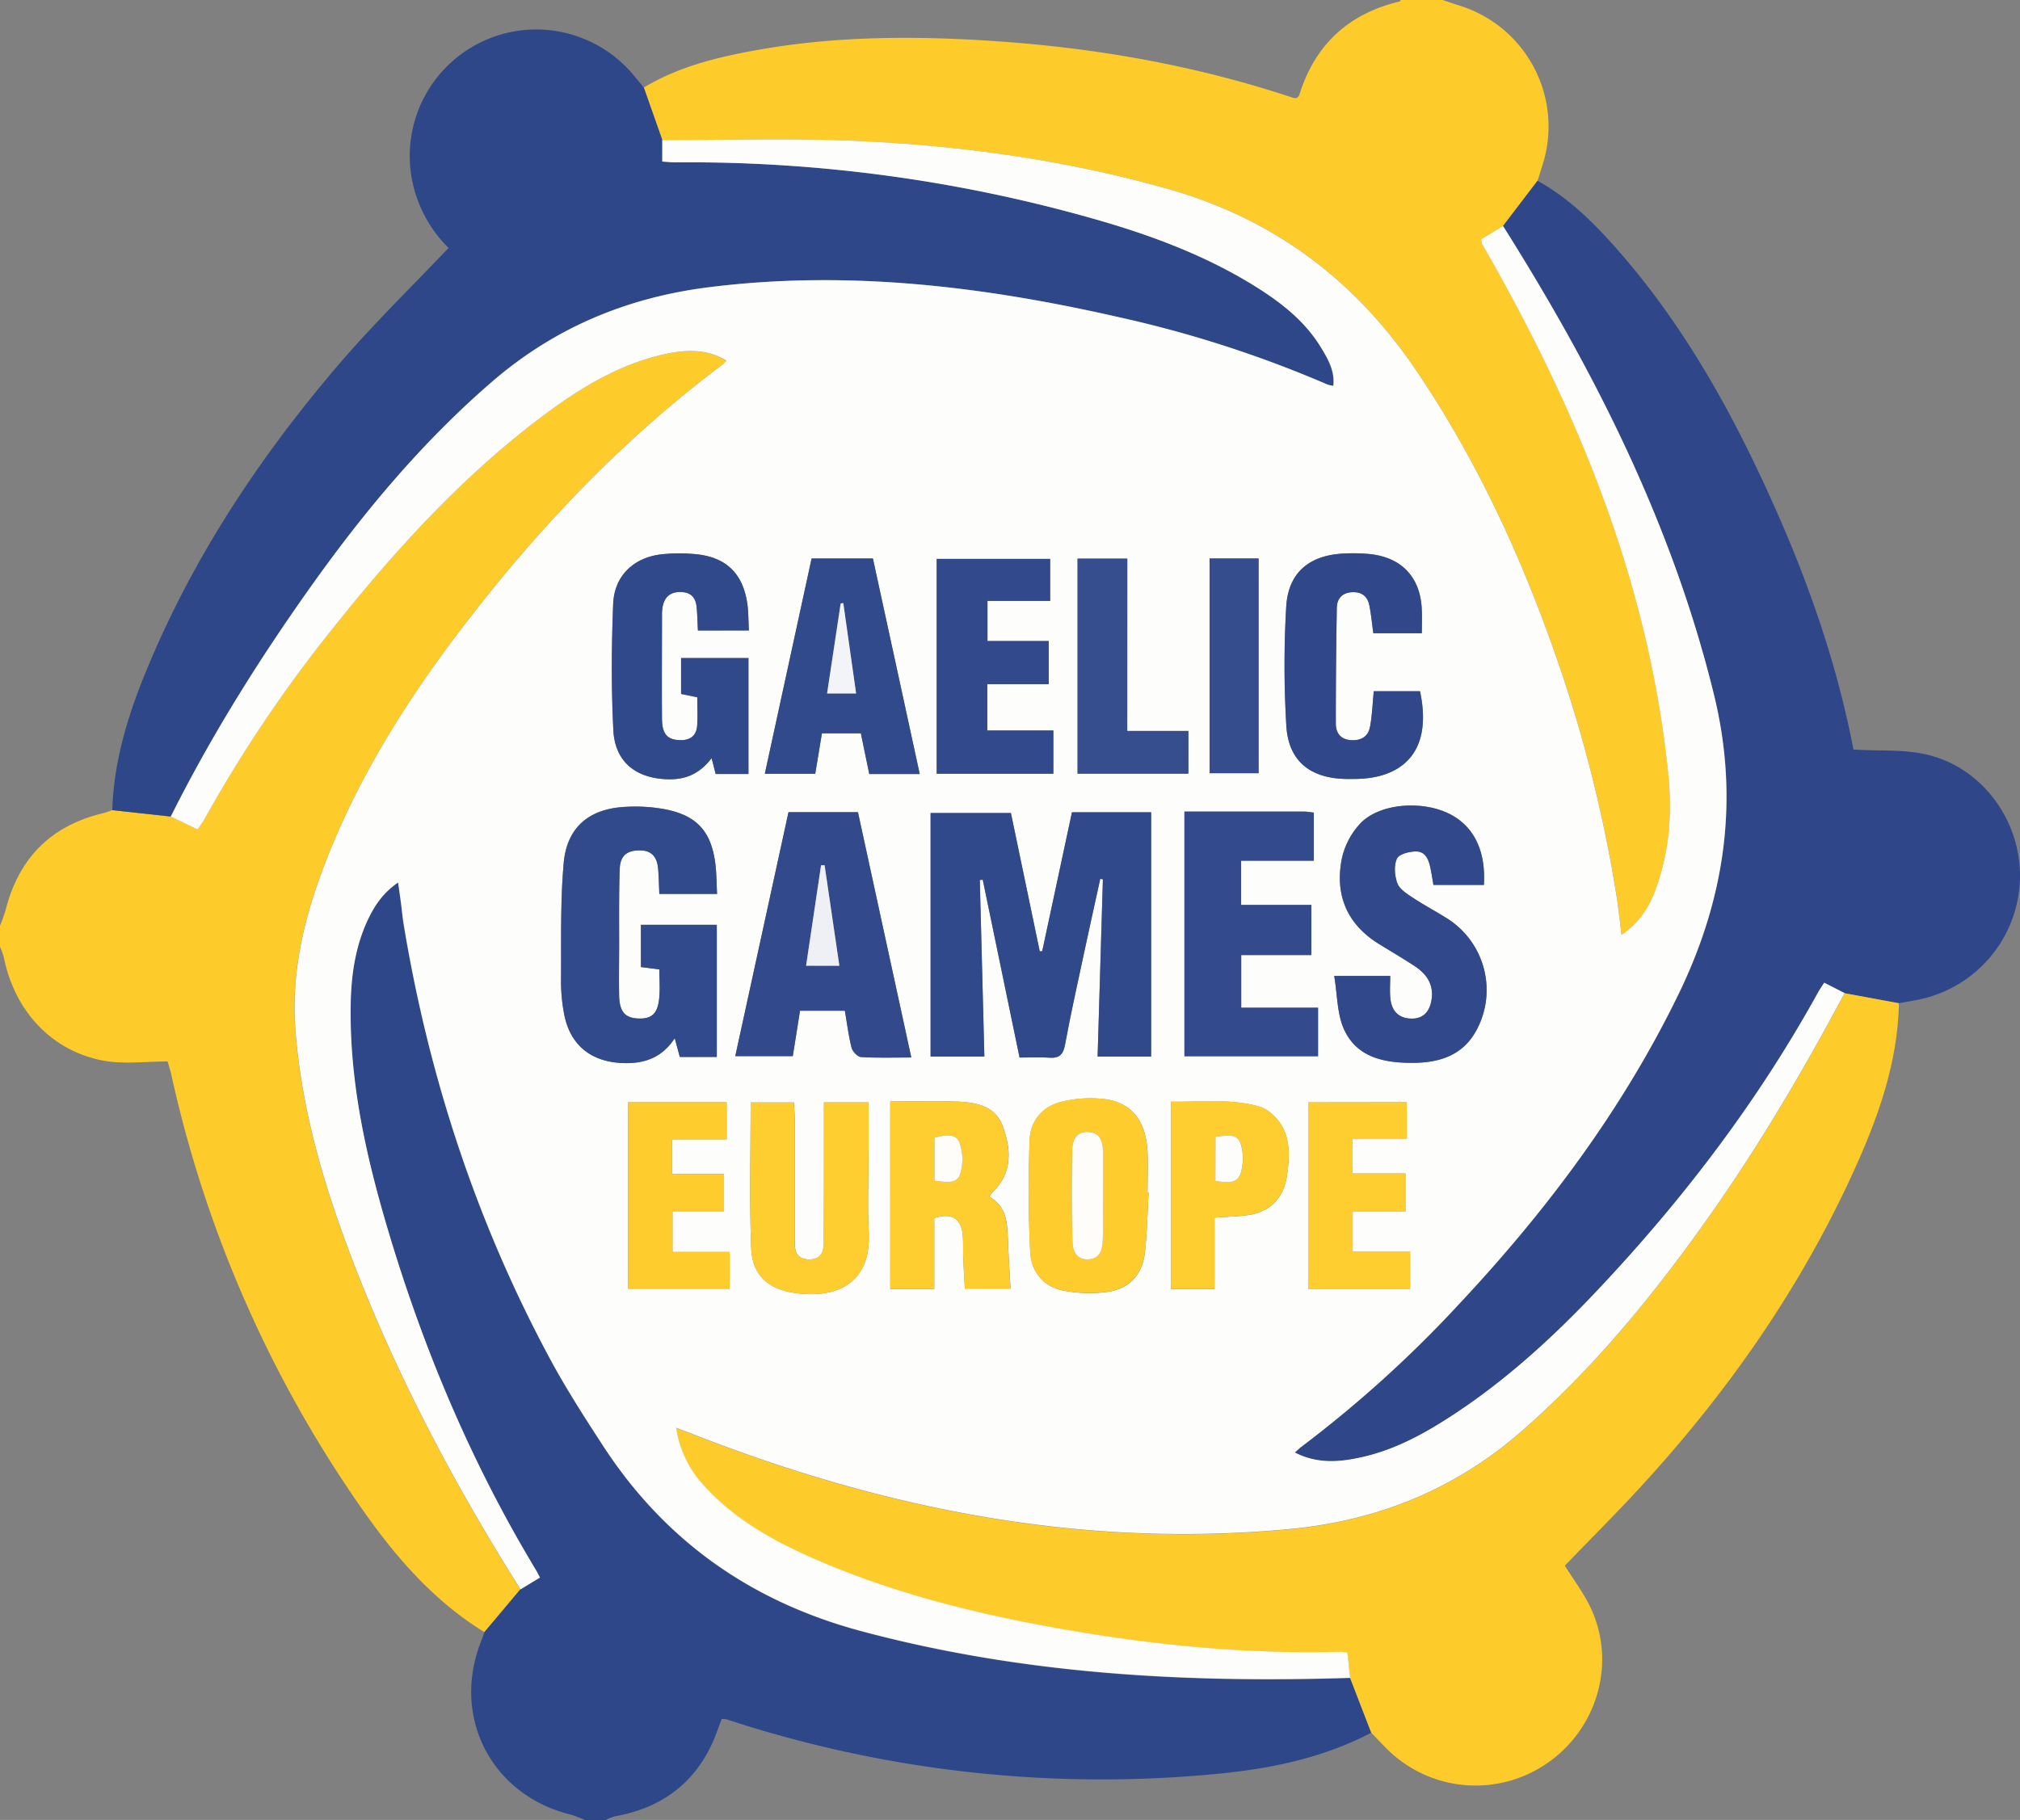 <svg xmlns="http://www.w3.org/2000/svg" id="Layer_1" data-name="Layer 1" width="765.57" height="689.91"><rect width="100%" height="100%" fill="#808080" stroke="none"/><defs><style>.cls-1{fill:#fecc2a}.cls-2{fill:#2e4789}.cls-4{fill:#fdfdfc}.cls-5{fill:#30498a}.cls-6{fill:#314a8b}.cls-7{fill:#324a8b}.cls-11{fill:#fecd2f}.cls-12{fill:#fecc2d}</style></defs><path class="cls-1" d="M244 33.19c13.48-8.12 28.53-11.68 43.72-14.36 29.74-5.26 59.72-5.26 89.77-3.21 38.47 2.62 76.12 9.29 112.74 21.51a4.28 4.28 0 001.29 0c.31-.35.75-.62.87-1C498.29 17 511 5.19 530.5.55c.15 0 .23-.36.34-.55h15.92c2 .67 4 1.38 6 2a48 48 0 0131.54 61.5c-.55 1.67-1 3.35-1.58 5l-13.06 17.16-8.25 5a7.06 7.06 0 00.26 1.73c.61 1.17 1.32 2.3 2 3.45 35.21 61.8 61.57 126.69 68.69 198.24 1.46 14.68.24 29.2-4.87 43.14-2.43 6.62-6.1 12.53-12.92 17.2-.67-5.41-1.1-9.79-1.78-14.13A525.17 525.17 0 00589 246.68c-13.21-37.45-29.88-73.17-52.2-106.2-23.23-34.37-54-57.52-94.16-68.87-38.69-10.94-78.14-16.42-118.1-18.2-24.46-1.09-49-.28-73.51-.33zm-60.41 585.52c-19.63-12.05-34.23-29.18-47.14-47.78a458.58 458.58 0 01-71.62-164c-.19-.86-.47-1.7-.71-2.55s-.49-1.65-.6-2c-8.16 0-16.18 1.1-23.79-.22-19.87-3.45-34.15-18.7-38.25-39.16A28.28 28.28 0 000 358.91v-8A60.59 60.59 0 002.13 345c5-19.85 17.36-32.17 37.31-36.82a28 28 0 003.11-1.08l22.18 2.42 10.17 4.91c1.11-1.68 2-2.9 2.77-4.23a518.93 518.93 0 0149.72-73.56c23.27-29.11 48.35-56.47 78.27-78.95 13.3-10 27.38-18.68 43.76-22.84 11.23-2.86 19.12-2.25 25.81 1.89a11.44 11.44 0 01-1.35 1.42c-37.1 27.77-68.85 60.9-97 97.53-23.29 30.26-43.53 62.34-56.32 98.64-6.38 18.1-10.11 36.67-8.65 56 2 26.41 8.72 51.78 17.64 76.61 17.18 47.88 40.6 92.65 67.67 135.59z"/><path class="cls-2" d="M183.59 618.71l13.6-16.2 7.37-4.48c-.64-1.2-1-2-1.44-2.71-24.69-40.91-43.05-84.61-56.55-130.38-8.1-27.43-14.23-55.28-13.74-84.14.18-11.12 1.75-22.06 6.57-32.26 2.54-5.37 5.81-10.19 11.41-14 .45 3.21.79 5.55 1.1 7.89.36 2.63.6 5.28 1 7.9 9.58 57.81 27.61 112.81 55.32 164.48 6.15 11.47 13.23 22.47 20.34 33.39 23.48 36.08 56.19 59 97.79 70.2 60.85 16.3 122.79 19.76 185.33 17.73l8 20.72c-18.69 9.8-38.99 13.8-59.69 15.71a454.94 454.94 0 01-184.89-20.87 6.21 6.21 0 00-1.61 0c-.43 1.14-.9 2.34-1.33 3.56-6.52 18.86-19.7 29.83-39.24 33.32a17.19 17.19 0 00-3.32 1.36h-8a41.28 41.28 0 00-5.18-2c-30.22-7.36-45.55-37.14-34-66 .46-1.13.79-2.18 1.16-3.22z"/><path d="M569.66 85.66l13.06-17.14c11.2 6.18 20.28 14.92 28.7 24.34 27 30.17 46.16 65.21 62.34 102 12.57 28.58 22.63 58 28.59 88.78.12.62.53 1.18.22.51 9.87.6 19.31-.15 28.06 2 21.17 5.1 35.74 25.8 34.91 47.54a48.05 48.05 0 01-38.7 45.31c-2.39.46-4.78.88-7.17 1.31l-20.54-3.79-7.73-3.95c-.92 1.44-1.68 2.5-2.3 3.63-22.92 41.5-51.43 78.87-83.91 113.25-17.05 18.05-35.35 34.72-56.33 48.19-10.08 6.48-20.61 12.06-32.39 14.73-8.5 1.93-17 2.77-25.71-1.71 1.2-1.06 1.81-1.67 2.5-2.19a453.57 453.57 0 0059.93-54.28c32.93-35.22 61.61-73.43 82.85-117 17.81-36.56 23.3-74.16 13.52-114-15.74-64.19-44.97-122.12-79.9-177.53z" fill="#2f4789"/><path class="cls-1" d="M699.13 376.52l20.54 3.79c-.43 22.59-7.89 43.35-17.07 63.52C682.86 487.26 656 526 624 561.23c-10.07 11.12-20.75 21.69-30.93 32.29 3.27 5.36 7.67 11 10.39 17.31 9 20.87 1.31 45.24-17.55 57.88a47.62 47.62 0 01-60.21-5.66c-2-2-4-4.14-6-6.21q-4-10.35-8-20.72c-.36-3.2-.71-6.41-1.05-9.54a16.24 16.24 0 00-2.46-.35c-34.34.9-68.35-2.28-102.18-8-33.14-5.65-65.69-13.47-96.65-26.89-15.68-6.8-30.6-14.95-42.34-27.84a40.76 40.76 0 01-10.74-22.14c2.44.92 4.23 1.58 6 2.28 72.91 28.57 148 43.53 226.62 36.06 33-3.14 62.33-14.93 87.58-36.92 27.4-23.87 50.12-51.72 71-81.23 19.24-27.15 36.03-55.74 51.65-85.03z"/><path class="cls-2" d="M64.73 309.54l-22.18-2.42c.56-18.18 5.72-35.31 12.51-51.94 17.83-43.63 43.57-82.41 74.17-118C142 122.36 156.11 108.6 170 94a49.91 49.91 0 01-13.27-23.24 47.94 47.94 0 0183.51-42.12c1.26 1.51 2.5 3 3.76 4.57l7 19.87v8.17c2.07.13 3.55.31 5 .3a561.34 561.34 0 01157.11 21c22.15 6.21 43.7 14.11 63.32 26.47 9.43 5.94 18.11 12.79 24 22.45 2.72 4.42 5.43 9 4.84 14.75a13.08 13.08 0 01-2.26-.48 439.35 439.35 0 00-78.63-25.43c-51.34-11.73-103.09-18.08-155.83-11.44-30.87 3.88-58.24 15.24-81.95 35.66-26.43 22.86-48.6 49.47-68.81 77.87C98.05 250.18 80 279 64.73 309.54z"/><path class="cls-4" d="M64.73 309.54C80 279 98.05 250.18 117.79 222.4c20.18-28.41 42.38-55 68.9-77.84 23.71-20.42 51.08-31.78 81.95-35.66 52.74-6.64 104.49-.29 155.83 11.44a439.35 439.35 0 0178.63 25.43 13.08 13.08 0 002.26.48c.59-5.75-2.12-10.33-4.84-14.75-5.94-9.66-14.62-16.51-24-22.45-19.62-12.36-41.17-20.26-63.32-26.47A561.34 561.34 0 00256 61.55c-1.48 0-3-.17-5-.3v-8.17c24.51.05 49.05-.76 73.51.33 40 1.78 79.41 7.26 118.1 18.2 40.11 11.35 70.93 34.5 94.16 68.87 22.32 33 39 68.75 52.2 106.2a525.17 525.17 0 0123.79 93.62c.68 4.34 1.11 8.72 1.78 14.13 6.82-4.67 10.49-10.58 12.92-17.2 5.11-13.94 6.33-28.46 4.87-43.14-7.12-71.55-33.48-136.44-68.69-198.24-.66-1.15-1.37-2.28-2-3.45a7.06 7.06 0 01-.26-1.73l8.25-5c34.93 55.41 64.16 113.33 79.9 177.46 9.78 39.87 4.29 77.47-13.52 114-21.24 43.61-49.92 81.82-82.85 117a453.57 453.57 0 01-59.93 54.28c-.69.52-1.3 1.13-2.5 2.19 8.68 4.48 17.21 3.64 25.71 1.71 11.78-2.67 22.31-8.25 32.39-14.73 21-13.47 39.28-30.14 56.33-48.19 32.48-34.38 61-71.75 83.91-113.25.62-1.13 1.38-2.19 2.3-3.63l7.73 3.95c-15.62 29.29-32.41 57.88-51.6 85-20.88 29.51-43.6 57.36-71 81.23-25.25 22-54.56 33.78-87.58 36.92-78.63 7.47-153.71-7.49-226.62-36.06-1.79-.7-3.58-1.36-6-2.28a40.76 40.76 0 0010.74 22.14c11.74 12.89 26.66 21 42.34 27.84 31 13.42 63.51 21.24 96.65 26.89 33.83 5.76 67.84 8.94 102.18 8a16.24 16.24 0 012.46.35c.34 3.13.69 6.34 1.05 9.54-62.54 2-124.48-1.43-185.33-17.73-41.6-11.15-74.31-34.12-97.79-70.2-7.11-10.92-14.19-21.92-20.34-33.39-27.7-51.58-45.73-106.58-55.26-164.39-.44-2.62-.68-5.27-1-7.9-.31-2.34-.65-4.68-1.1-7.89-5.6 3.82-8.87 8.64-11.41 14-4.82 10.2-6.39 21.14-6.57 32.26-.49 28.86 5.64 56.71 13.74 84.14 13.5 45.77 31.86 89.47 56.55 130.38.44.73.8 1.51 1.44 2.71l-7.37 4.48c-27.07-42.94-50.49-87.71-67.67-135.59-8.92-24.83-15.63-50.2-17.64-76.61-1.46-19.29 2.27-37.86 8.65-56 12.79-36.3 33-68.38 56.32-98.64 28.18-36.63 59.93-69.76 97-97.53a11.44 11.44 0 001.35-1.42c-6.69-4.14-14.58-4.75-25.81-1.89C233 139 219 147.72 205.66 157.71c-29.92 22.48-55 49.84-78.27 78.95a518.93 518.93 0 00-49.72 73.56c-.73 1.33-1.66 2.55-2.77 4.23zm341.54-1.61q-5.64 26.31-11.27 52.63l-.94.08-10.93-52.44h-30.44v92.3h20.36c-.58-22.57-1.15-44.74-1.73-66.91l1.12-.1c4.64 22.4 9.27 44.79 13.95 67.4 4.15 0 7.69-.21 11.19.05 3.82.29 5.34-1.07 6.06-5 2.33-12.6 5.16-25.12 7.83-37.65 1.8-8.39 3.67-16.77 5.5-25.16l1 .21c-.66 22.27-1.32 44.54-2 67.17h20.3v-92.58zm-134.5 30.94c-.23-4.12-.2-7.84-.68-11.5-1.55-11.94-6.67-17.95-18.32-20.47a61.68 61.68 0 00-15.77-1.06c-13.76.68-22.22 7.76-23.4 21.45-1.27 14.73-.86 29.61-1 44.43a65.88 65.88 0 001.16 12.53C216 396.14 223.94 402.47 236 403c8.15.33 14.9-2 19.73-9.41.81 3 1.38 5.09 1.92 7.1h14.05v-50.12h-28.76v16l7 .92c0 3.55.2 6.86 0 10.13-.47 6.35-2.66 8.61-7.78 8.47s-7.35-2.48-7.48-8.72c-.13-6-.05-11.95 0-17.93 0-10-.11-19.94.21-29.89.17-5.23 2.7-7.19 7.58-7.2s6.64 2.84 7 7.1c.25 3 .3 6.1.45 9.4zm73.61 62c-6.87-31.59-13.55-62.34-20.21-93h-26.33c-6.74 30.9-13.45 61.64-20.17 92.48h21.8c1-6.07 1.86-11.67 2.74-17.21h17c.84 4.9 1.39 9.52 2.53 14 .37 1.44 2.26 3.46 3.55 3.54 6.08.41 12.21.2 19.09.2zm103.51-93.22v92.75h50.67V382h-29.12v-19.95H497v-19h-26.62v-16.76h27.56v-18.23c-1.44-.16-2.5-.39-3.56-.39-15-.02-30-.01-45.49-.01zm113.5 27.81c.79-13-3.84-22.27-13-26.91-10.27-5.2-26.3-4.11-33.68 3.42a28.34 28.34 0 00-7.19 13.65c-2.64 13.67 2 24.8 14.18 32.27 4.51 2.78 9.09 5.45 13.5 8.37s7.08 6.67 6.42 12.19c-.6 5-3.19 7.64-7.46 7.68-4.77 0-7.72-2.59-8.22-7.69-.28-2.77-.05-5.6-.05-8.48h-21.22c1.22 7.19 1.06 14.38 3.74 20.27 4.81 10.56 15 12.66 25.7 12.68 10.33 0 19.34-2.73 24.55-12.51a32.07 32.07 0 00-11.45-42.4c-4.3-2.69-8.8-5.07-13-7.87-2.17-1.44-4.83-3.17-5.63-5.36-1-2.82-1.32-6.66-.15-9.25.78-1.72 4.68-2.73 7.2-2.76 3.71 0 4.9 3.23 5.54 6.41.43 2.08.74 4.19 1.11 6.28zM283.82 239c-.2-3.88-.14-7-.57-10-1.62-11.52-8-17.79-19.52-18.91a65.17 65.17 0 00-12.57 0c-10.79 1.07-18.34 8-18.77 18.86-.64 15.91-.73 31.89.06 47.78.59 12.15 8.61 18.38 20.68 18.68 6.66.16 12-2 16.56-8 .68 2.63 1.13 4.37 1.55 6h12.45v-43.93h-25.53v13.6l6.15 1.26c0 3.77.2 7.29-.06 10.77-.3 4.06-2.91 5.67-6.83 5.47-4.53-.23-6.45-2.36-6.5-8.11-.11-13.07 0-26.13 0-39.19a17.39 17.39 0 01.25-3.31c.75-3.78 2.92-5.66 7-5.53s5.55 2.28 5.89 5.78c.27 2.82.32 5.65.48 8.8zm64.75 54.41c-6-27.82-11.92-54.88-17.74-81.7h-23.24l-17.73 81.6H309c.86-5.23 1.68-10.19 2.53-15.33h14.76c1.11 5.38 2.16 10.47 3.18 15.43zm190.3-53.37c0-3.29.09-6.13 0-9-.49-12.13-7.54-19.74-19.64-21a64.69 64.69 0 00-9.94-.21c-13.16.65-21.08 7.28-21.8 20.29a384.23 384.23 0 00.06 45.15c.82 13.1 8.86 19.57 22 20 1.55.05 3.1 0 4.65 0 16.25-.3 29.09-9.25 24-33.25h-17.55c-.47 4.78-.61 9.2-1.42 13.48-.71 3.78-3.47 5.37-7.38 5.06s-5.57-2.9-5.58-6.22c0-14.61.13-29.23.37-43.84.06-3.49 1.81-5.79 5.68-6s6 1.53 6.66 5 1 6.88 1.51 10.55zm-164.68 36.87v-17.57h23.28V243h-23.22v-15.21H398v-15.93h-43v81.45h44.27v-16.4zm-36.78 140.62v71.1h16.67v-26.88c7.49-2.41 10.64.86 10.88 7.82.09 2.43 0 4.86.11 7.3.15 3.87.39 7.75.6 11.62H383c-.37-6.63-.77-12.75-1-18.89s-.59-12.42-7.06-15.94a17.56 17.56 0 011.46-1.94c7.37-7.28 6.84-16 3.72-24.64-2.85-7.91-10.18-9.22-17.43-9.48-8.21-.29-16.37-.07-25.28-.07zM435.35 452h-.42c0-5.08.2-10.17 0-15.24-.56-11.42-5.65-18.47-15.59-20a45.86 45.86 0 00-16.29.75c-7.64 1.62-12.57 7.09-12.83 14.91-.47 14.08-.49 28.22.25 42.28.41 7.63 5.2 13.32 13.1 14.65a51.57 51.57 0 0016.3.39c8.49-1.35 13.15-6.7 14.1-15.26.79-7.48.93-15.01 1.38-22.48zm-123.08-34.1v25.46c0 9.52 0 19-.13 28.56-.05 3.72-2 5.68-5.91 5.49-3.68-.18-4.92-2.43-5-5.71v-47.18c0-2.14-.2-4.29-.32-6.61h-16.42c0 18.72-.52 37.05.21 55.34.39 9.67 6 15 15.24 16.68 14.52 2.56 30.42-1.56 29.32-22.79-.52-10.16-.08-20.37-.08-30.56V417.9zm183.51 0v70.67h38.63v-14.22h-21.75v-15.17h20v-14.33h-20.05V431.8h20.56v-13.95zm-240.9 56.7v-15.29h19.51V445h-19.7v-13.09h20.71v-14.05h-37.34v70.68h38.49V474.6zm205.43-13c5-.38 9-.43 12.91-1 8.5-1.31 13.34-6.72 14.55-14.95 1.3-8.91 1.46-17.81-6.7-24.18a12 12 0 00-4.11-2.06c-11-3.05-22.11-1.56-33.19-1.77v71h16.54zm-33.09-184.51v-65.32h-18.85v81.51h42v-16.19zm31.21-65.38v81.4H477v-81.4z"/><path class="cls-5" d="M406.27 307.93h30v92.59H416c.67-22.63 1.33-44.9 2-67.17l-1-.21c-1.83 8.39-3.7 16.77-5.5 25.16-2.67 12.53-5.5 25.05-7.83 37.65-.72 3.92-2.24 5.28-6.06 5-3.5-.26-7-.05-11.19-.05-4.68-22.61-9.31-45-13.95-67.4l-1.12.1c.58 22.17 1.15 44.34 1.73 66.91h-20.39V308.2h30.44l10.93 52.44.94-.08q5.64-26.31 11.27-52.63z"/><path class="cls-6" d="M271.77 338.87h-21.9c-.15-3.3-.2-6.36-.45-9.4-.34-4.26-2.18-7.11-7-7.1s-7.41 2-7.58 7.2c-.32 9.95-.18 19.92-.21 29.89 0 6-.1 12 0 17.93.13 6.24 2.24 8.59 7.48 8.72s7.31-2.12 7.78-8.47c.24-3.27 0-6.58 0-10.13l-7-.92v-16h28.75v50.07h-14c-.54-2-1.11-4.11-1.92-7.1-4.83 7.44-11.58 9.72-19.72 9.44-12.05-.48-20-6.81-22.2-18.7a65.88 65.88 0 01-1.16-12.53c.11-14.82-.3-29.7 1-44.43 1.18-13.69 9.64-20.77 23.4-21.45a61.68 61.68 0 0115.77 1.06c11.65 2.52 16.77 8.53 18.32 20.47.44 3.58.41 7.33.64 11.45z"/><path class="cls-7" d="M345.38 400.88c-6.88 0-13 .21-19.1-.17-1.29-.08-3.18-2.1-3.55-3.54-1.14-4.47-1.69-9.09-2.53-14h-17c-.88 5.54-1.77 11.14-2.74 17.21h-21.8c6.72-30.84 13.43-61.58 20.17-92.48h26.33c6.67 30.64 13.35 61.39 20.22 92.98zm-27.26-34.77c-2-13.33-3.78-25.74-5.6-38.14h-1.34l-5.68 38.09z"/><path d="M448.89 307.66h45.49c1.06 0 2.12.23 3.56.39v18.23h-27.56v16.76H497v19h-26.6V382h29.12v18.4h-50.63z" fill="#334b8c"/><path d="M562.39 335.47h-19.13c-.37-2.09-.68-4.2-1.11-6.28-.64-3.18-1.83-6.46-5.54-6.41-2.52 0-6.42 1-7.2 2.76-1.17 2.59-.87 6.43.15 9.25.8 2.19 3.46 3.92 5.63 5.36 4.22 2.8 8.72 5.18 13 7.87a32.07 32.07 0 0111.45 42.39c-5.21 9.78-14.22 12.53-24.55 12.51-10.68 0-20.89-2.12-25.7-12.68-2.68-5.89-2.52-13.08-3.74-20.27h21.24c0 2.88-.23 5.71.05 8.48.5 5.1 3.45 7.72 8.22 7.69 4.27 0 6.86-2.67 7.46-7.68.66-5.52-2.12-9.35-6.42-12.19s-9-5.59-13.5-8.37c-12.17-7.47-16.82-18.6-14.18-32.27a28.34 28.34 0 017.21-13.63c7.38-7.53 23.41-8.62 33.68-3.42 9.14 4.62 13.77 13.9 12.98 26.89z" fill="#31498b"/><path class="cls-5" d="M283.82 239h-19.33c-.16-3.15-.21-6-.48-8.8-.34-3.5-2-5.65-5.89-5.78s-6.22 1.75-7 5.53a17.39 17.39 0 00-.25 3.31c0 13.06-.09 26.12 0 39.19.05 5.75 2 7.88 6.5 8.11 3.92.2 6.53-1.41 6.83-5.47.26-3.48.06-7 .06-10.77l-6.15-1.26v-13.6h25.53v43.94h-12.4c-.42-1.64-.87-3.38-1.55-6-4.59 6-9.9 8.18-16.56 8-12.07-.3-20.09-6.53-20.68-18.68-.79-15.89-.7-31.87-.06-47.78.43-10.85 8-17.79 18.77-18.86a65.17 65.17 0 0112.57 0c11.51 1.12 17.9 7.39 19.52 18.91.43 3.01.37 6.15.57 10.01z"/><path class="cls-6" d="M348.57 293.43h-19.14c-1-5-2.07-10.05-3.18-15.43h-14.76c-.85 5.14-1.67 10.1-2.53 15.33h-19.1l17.73-81.6h23.24c5.82 26.82 11.7 53.88 17.74 81.7zm-29-64.83l-1 .17-5.15 34.11h11z"/><path d="M538.87 240.06h-18.38c-.51-3.67-.82-7.15-1.51-10.55s-2.92-5.25-6.66-5-5.62 2.54-5.68 6c-.24 14.61-.4 29.23-.37 43.84 0 3.32 1.65 5.91 5.58 6.22s6.67-1.28 7.38-5.06c.81-4.28.95-8.7 1.42-13.48h17.51c5.1 24-7.74 32.95-24 33.25-1.55 0-3.1.06-4.65 0-13.13-.43-21.17-6.9-22-20a384.23 384.23 0 01-.06-45.15c.72-13 8.64-19.64 21.8-20.29a64.69 64.69 0 019.94.21c12.1 1.29 19.15 8.9 19.64 21 .17 2.88.04 5.72.04 9.01z" fill="#30488a"/><path class="cls-7" d="M374.19 276.91h25v16.4H355v-81.45h43v15.93h-23.75V243h23.22v16.36h-23.28z"/><path class="cls-11" d="M337.41 417.53c8.91 0 17.07-.22 25.22.07 7.25.26 14.58 1.57 17.43 9.48 3.12 8.66 3.65 17.36-3.72 24.64a17.56 17.56 0 00-1.46 1.94c6.47 3.52 6.78 9.7 7.06 15.94s.67 12.26 1 18.89h-17.27c-.21-3.87-.45-7.75-.6-11.62-.1-2.44 0-4.87-.11-7.3-.24-7-3.39-10.23-10.88-7.82v26.88h-16.67zm16.77 30.11c4 .29 8.4 1.53 9.71-2.58a19 19 0 00-.28-12c-1.49-3.65-5.81-2.79-9.43-1.79z"/><path class="cls-12" d="M435.35 452c-.45 7.48-.59 15-1.42 22.43-.95 8.56-5.61 13.91-14.1 15.26a51.57 51.57 0 01-16.3-.39c-7.9-1.33-12.69-7-13.1-14.65-.74-14.06-.72-28.2-.25-42.28.26-7.82 5.19-13.29 12.83-14.91a45.86 45.86 0 0116.29-.75c9.94 1.56 15 8.61 15.59 20 .24 5.07 0 10.16 0 15.24zm-17.36.92c0-5.51.07-11 0-16.53-.07-3.81-1-7.17-5.74-7.3-4.37-.12-5.82 3.11-5.89 6.53-.22 11.67-.23 23.36.09 35 .09 3.19 1.17 6.82 5.68 6.77 4.8-.06 5.65-3.67 5.8-7.31.23-5.7.07-11.44.07-17.17z"/><path d="M312.27 417.9h16.91v18.69c0 10.19-.44 20.4.08 30.56 1.1 21.23-14.8 25.35-29.32 22.79-9.24-1.64-14.85-7-15.24-16.68-.73-18.29-.21-36.62-.21-55.34h16.36c.12 2.32.31 4.47.32 6.61v47.18c.1 3.28 1.34 5.53 5 5.71 3.88.19 5.86-1.77 5.91-5.49.13-9.52.11-19 .13-28.56.07-8.37.06-16.73.06-25.47zm183.51-.05h37.39v13.95h-20.56v13.05h20.06v14.33h-20v15.17h21.75v14.17h-38.64z" fill="#fecd30"/><path class="cls-12" d="M254.88 474.6h21.67v13.94h-38.49v-70.68h37.34v14.05h-20.71V445h19.7v14.34h-19.51z"/><path class="cls-11" d="M460.31 461.58v27h-16.54v-71c11.08.21 22.2-1.28 33.19 1.77a12 12 0 014.11 2.06c8.16 6.37 8 15.27 6.7 24.18-1.21 8.23-6 13.64-14.55 14.95-3.89.61-7.87.66-12.91 1.04zm.37-30.72v16.79c3.94.66 8.19 1.26 9.51-2.73a19.23 19.23 0 000-11.51c-1.47-4.21-5.81-2.65-9.51-2.55z"/><path d="M427.22 277.09h23.18v16.19h-42v-81.51h18.85z" fill="#364e8e"/><path d="M458.43 211.71H477v81.4h-18.57z" fill="#354d8d"/><path d="M318.12 366.11H305.5l5.68-38.11h1.34c1.82 12.37 3.64 24.78 5.6 38.11z" fill="#eef0f5"/><path d="M319.61 228.6l4.86 34.28h-11l5.15-34.11z" fill="#f2f4f7"/><path d="M354.18 447.64v-16.36c3.62-1 7.94-1.86 9.43 1.79a19 19 0 01.28 12c-1.31 4.1-5.71 2.86-9.71 2.57zm63.82 5.27c0 5.73.17 11.47-.06 17.19-.15 3.64-1 7.25-5.8 7.31-4.51 0-5.59-3.58-5.68-6.77-.32-11.67-.31-23.36-.09-35 .07-3.42 1.52-6.65 5.89-6.53 4.72.13 5.67 3.49 5.74 7.3.09 5.51 0 11 0 16.53z" fill="#fefdfa"/><path class="cls-4" d="M460.68 430.86c3.7-.1 8-1.66 9.47 2.55a19.23 19.23 0 010 11.51c-1.32 4-5.57 3.39-9.51 2.73z"/></svg>